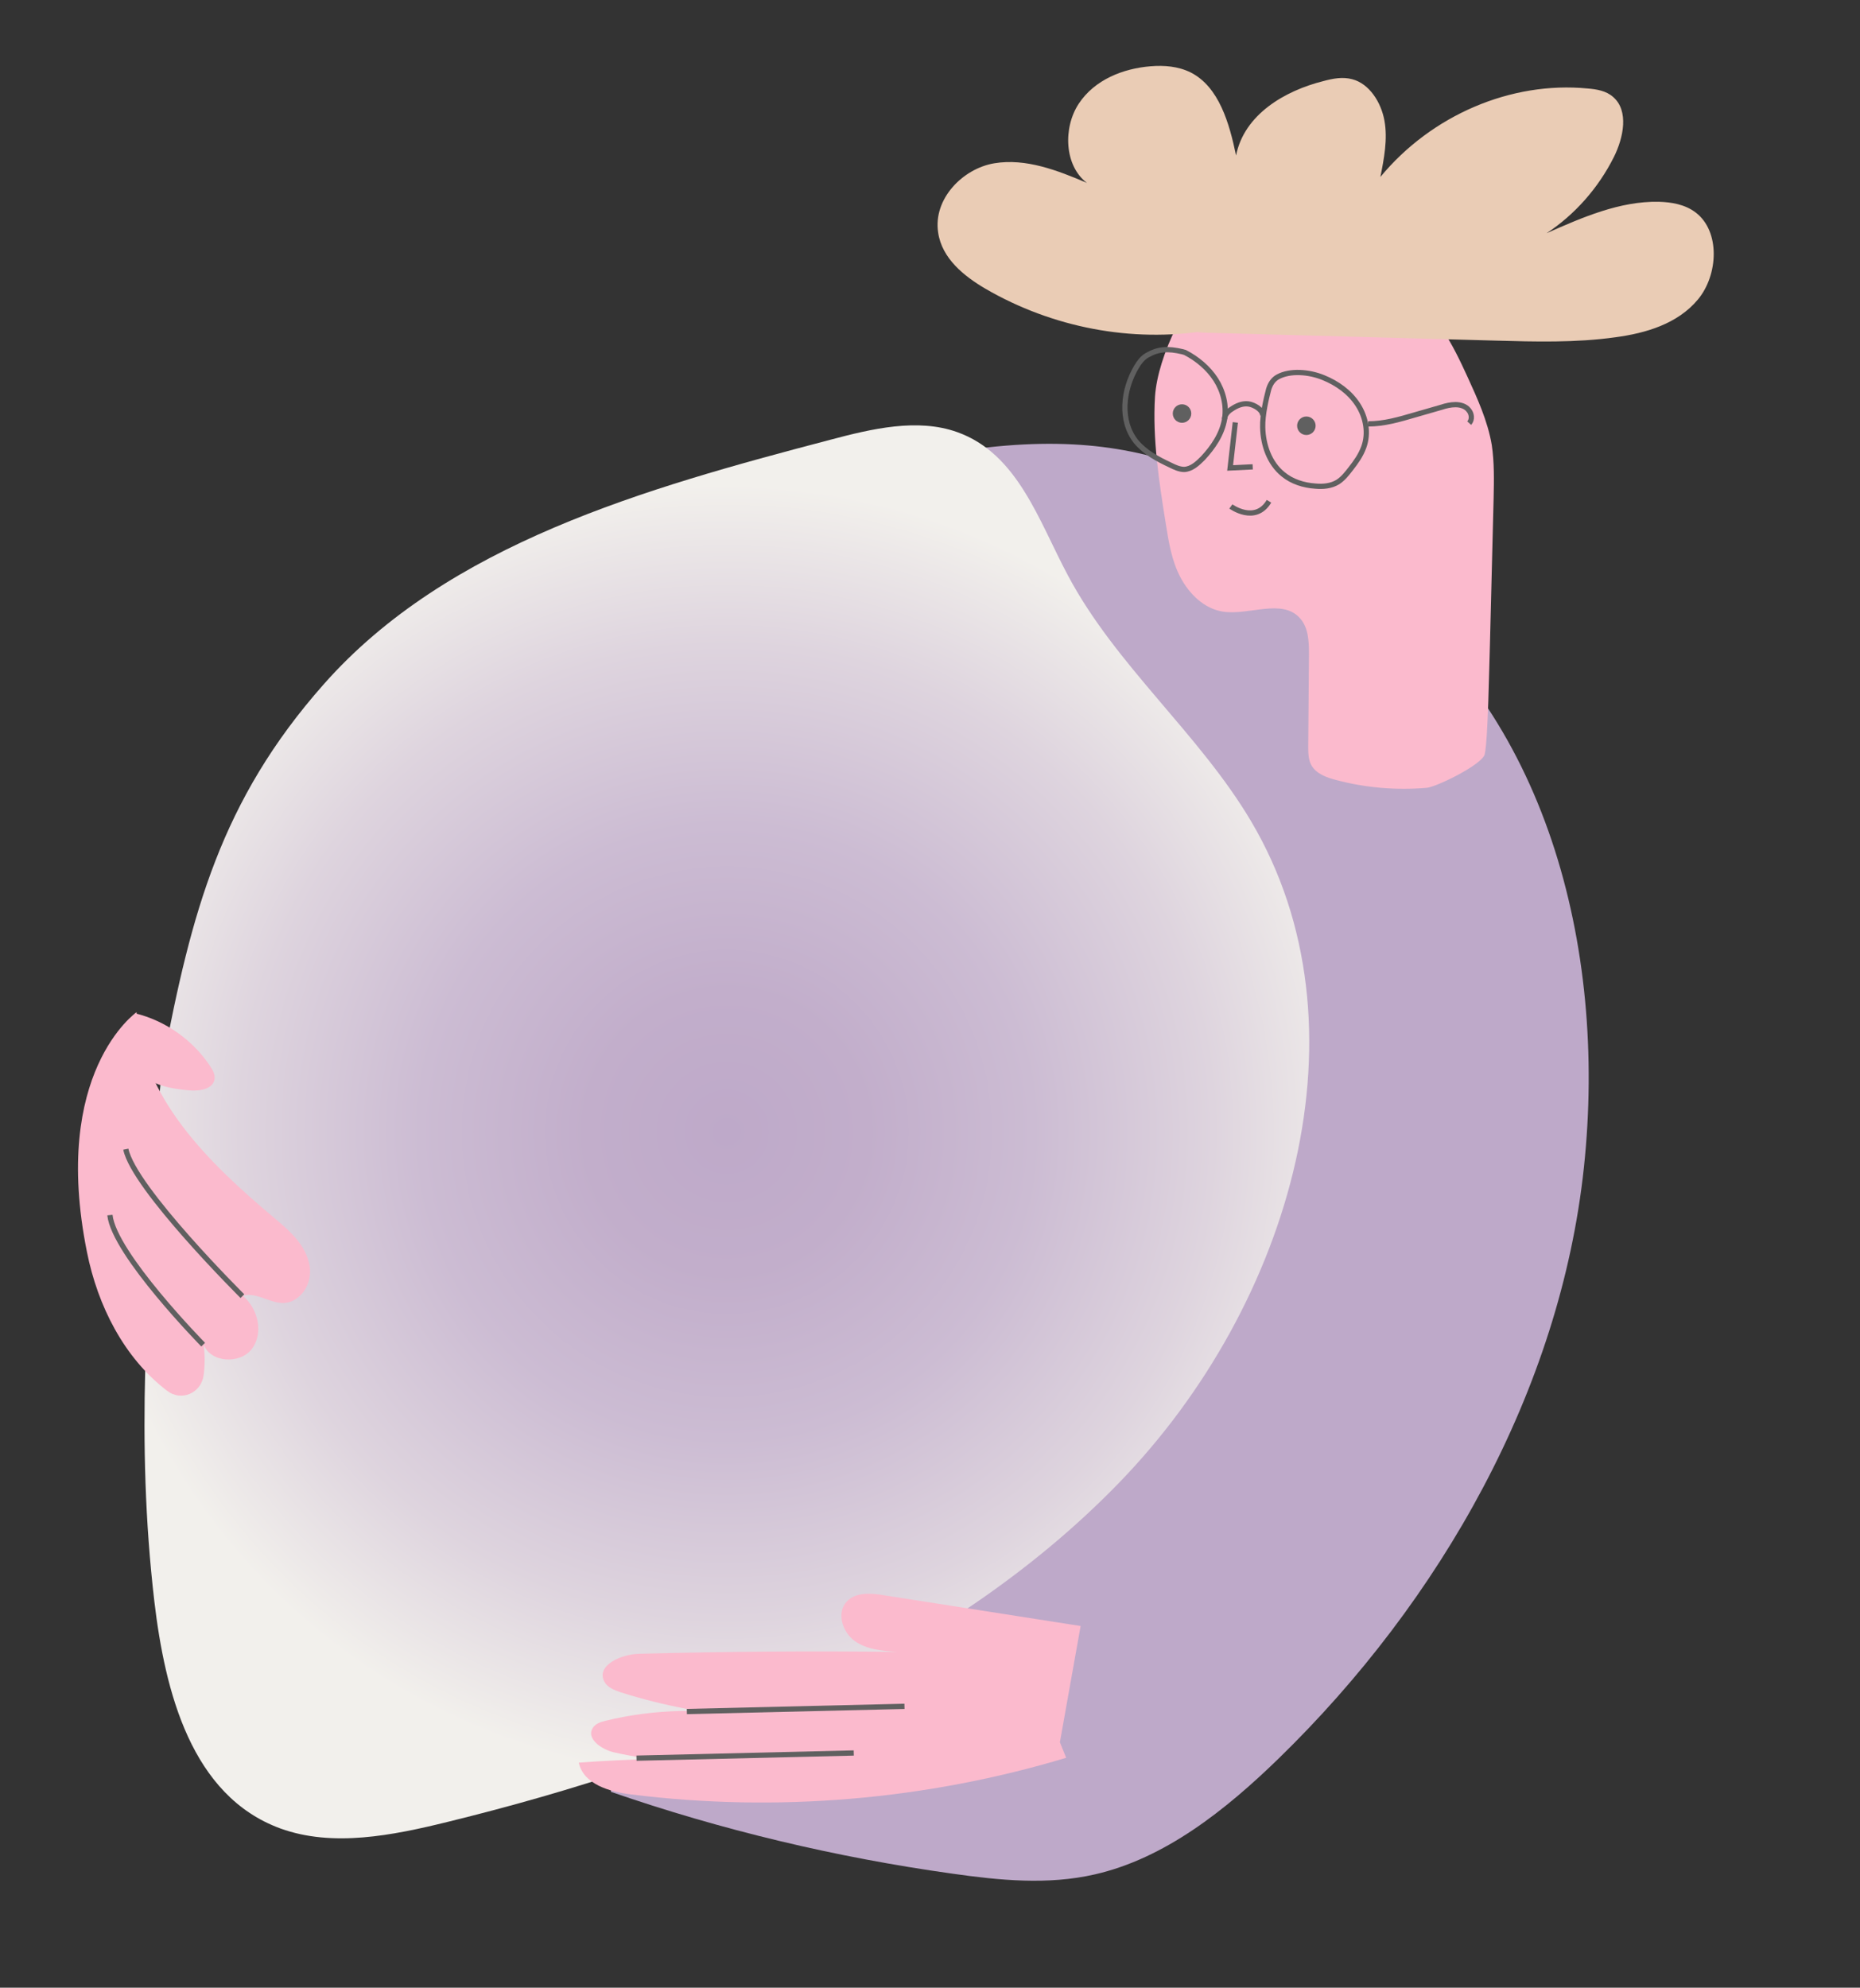 <?xml version="1.0" encoding="UTF-8"?> <!-- Generator: Adobe Illustrator 24.0.0, SVG Export Plug-In . SVG Version: 6.00 Build 0) --> <svg xmlns="http://www.w3.org/2000/svg" xmlns:xlink="http://www.w3.org/1999/xlink" id="Layer_1" x="0px" y="0px" viewBox="0 0 502.6 536.9" style="enable-background:new 0 0 502.6 536.9;" xml:space="preserve"><rect x="0" y="0" width="502.6" height="536.9" fill="#333333" stroke="none"/> <style type="text/css"> .st0{fill:#BEA9C9;} .st1{fill:#FBBACD;} .st2{fill:#727373;} .st3{fill:none;stroke:#606060;stroke-width:1.417;stroke-miterlimit:10;} .st4{fill:#606060;} .st5{fill:none;stroke:#000000;stroke-miterlimit:10;} .st6{fill:#E8D5BA;} .st7{fill:none;stroke:#606060;stroke-miterlimit:10;} .st8{fill:#EAD2C3;} .st9{fill:#B9C1B8;} .st10{fill:none;stroke:#606060;stroke-width:0.75;stroke-miterlimit:10;} .st11{fill:#757F69;} .st12{opacity:0.51;} .st13{fill:none;stroke:#9C9C9C;stroke-width:1.417;stroke-miterlimit:10;} .st14{fill:#CCAAA6;} .st15{fill:#FBC3D3;} .st16{fill:#394A26;} .st17{opacity:0.33;} .st18{fill:none;stroke:#606060;stroke-width:1.5;stroke-miterlimit:10;} .st19{fill:#EACCB5;} .st20{clip-path:url(#SVGID_2_);} .st21{fill:#DDDCD0;} .st22{clip-path:url(#SVGID_4_);} .st23{fill:#5E5F5F;} .st24{fill:none;stroke:#5E5F5F;stroke-width:0.283;stroke-miterlimit:10;} .st25{fill:none;stroke:#FEF2F6;stroke-miterlimit:10;} .st26{opacity:0.6;} .st27{fill:none;stroke:#B9C1B8;stroke-miterlimit:10;} .st28{fill:url(#SVGID_7_);} </style> <g> <path class="st0" d="M161.4,151.3c100.4-39.4,136.8-36.4,171.4-20c12.9,6.1,26.6,18.8,38.2,27.2c46.3,33.7,63.4,96.6,57,156.8 S389.3,432.4,345.5,475c-14.4,14-30.8,27-49.7,31.3c-12.7,2.9-25.7,1.6-38.4-0.2c-31.5-4.4-62.5-11.8-92.3-22.1"></path> </g> <path class="st1" d="M328.6,72.1c-7.7,8.5-15.7,23.6-16.5,35c-0.7,11.5,1.1,23,2.9,34.3c0.8,5,1.6,10.1,4,14.6s6.4,8.4,11.4,9.2 c7.1,1.1,15.9-3.6,20.8,1.7c2.4,2.6,2.5,6.4,2.5,9.9c-0.1,8.2-0.1,16.4-0.2,24.6c0,1.8,0,3.7,0.8,5.2c1.3,2.4,4.1,3.4,6.8,4.1 c7.9,2.1,16.2,2.8,24.4,2.1c2.6-0.2,15.1-6.3,15.7-9.1c0.9-4,1.2-24,1.4-29.5c0.3-13.2,0.7-26.5,1-39.7c0.1-4.8,0.2-9.6-0.5-14.3 c-1.1-6.5-3.9-12.6-6.6-18.5c-3.9-8.5-8.3-17.5-16.5-21.9c-5.6-3-12.1-3.5-18.4-3.8c-12.4-0.7-12.9-1.3-25.2-2.1"></path> <path class="st3" d="M319.5,95c-3.9-0.9-6.5-0.8-9.6,1c-1.2,0.7-2.1,1.9-2.8,3.1c-3.7,6.2-4.6,14.6-0.1,20.2 c2.4,2.9,5.8,4.7,9.2,6.3c1.2,0.6,2.5,1.2,3.8,1.2c2-0.1,3.6-1.6,5-3c2.8-3,5.2-6.5,5.9-10.6c0.6-3.7-0.4-7.6-2.4-10.7 c-2-3.1-5-5.6-8.3-7.3L319.5,95z"></path> <path class="st3" d="M341.2,115.4c0.1,4.8,1.8,9.7,5.5,12.7c2.4,2,5.6,3,8.7,3.2c2.1,0.2,4.3,0,6.1-1.1c1.4-0.9,2.5-2.3,3.5-3.6 c1.4-1.8,2.7-3.6,3.5-5.8c1.4-3.8,0.6-8.1-1.6-11.5c-2.2-3.4-5.6-5.8-9.3-7.3c-3.9-1.6-9-2-12.3-0.2c-1.3,0.7-2.1,2-2.5,3.4 C342.2,107.5,341.1,112,341.2,115.4z"></path> <path class="st3" d="M369.7,114.5c4.3,0,8.4-1.2,12.5-2.4c2.4-0.7,4.8-1.4,7.3-2.1c1.2-0.4,2.5-0.7,3.8-0.7c1.3,0,2.7,0.4,3.5,1.4 c0.9,1,1.1,2.6,0.2,3.6"></path> <path class="st3" d="M330.9,113.2c0-1.1,0.9-2.1,1.9-2.7c1.3-0.9,2.9-1.6,4.5-1.4c1.6,0.2,4,1.6,3.9,3.2"></path> <polyline class="st3" points="333.8,114.1 332.4,126.4 338.5,126.1 "></polyline> <path class="st3" d="M332.6,136.8c0,0,6.6,4.8,10.3-1.4"></path> <circle class="st4" cx="319.4" cy="111.7" r="2.5"></circle> <circle class="st4" cx="353" cy="115" r="2.5"></circle> <g> <radialGradient id="SVGID_2_" cx="196.404" cy="305.739" r="174.86" gradientUnits="userSpaceOnUse"> <stop offset="0" style="stop-color:#BEA9C9"></stop> <stop offset="0.217" style="stop-color:#C2AECB"></stop> <stop offset="0.474" style="stop-color:#CCBCD3"></stop> <stop offset="0.752" style="stop-color:#DED4DE"></stop> <stop offset="1" style="stop-color:#F2F0EC"></stop> </radialGradient> <path style="fill:url(#SVGID_2_);" d="M42.5,304.3c-0.1-2.2,1.2-15.5,1.6-17.7c7.6-39.9,15.5-70.3,43.4-101.8 c33.5-37.9,86.9-52.9,136.8-66c11.3-3,23.6-5.9,34.3-2.1c16.4,5.8,22.1,24,29.9,38.6c12.9,24.4,35.6,42.9,49.6,66.6 c32.6,55.1,11.3,130.2-35.8,178.7S187.8,475.7,121,492.1c-15,3.7-31.1,6.9-45.2,1.8c-24.1-8.8-31.2-36.9-34.1-61.4 c-5.1-43.9-1.7-81.2,0.7-125.5C42.5,306.1,42.5,305.2,42.5,304.3L42.5,304.3z"></path> </g> <g> <path class="st1" d="M23.5,338.2c2.9,14.5,10,28.6,21.7,37.5c3.8,2.9,9.1,0.6,9.8-4.1c0.4-2.8,0.4-5.7,0-8.5 c1.8,5,9.9,5.5,13.1,1.2c3.2-4.3,1.6-10.9-2.5-14.3c4.9-1.5,9.8,4.8,15.1,0.3c2.4-2,3.4-5.2,3-8.2c-0.9-5.8-5.5-9.7-9.8-13.3 c-17.5-14.7-35.8-32.5-37-55.4C36.8,273.5,13.7,289.6,23.5,338.2z"></path> </g> <g> <path class="st1" d="M36.5,273.7c8.2,2,15.6,7.2,20.3,14.3c0.7,1,1.3,2.2,1.2,3.4c-0.4,2.9-4.3,3.4-7.1,3.1 c-5.2-0.5-11.3-1.5-13.6-6.2c-1.7-3.5-0.7-7.6-0.4-11.4"></path> </g> <g> <path class="st1" d="M288.1,474.8c-37.9,11.4-78.2,14.8-117.5,9.9c-5.9-0.7-13-2.8-14.2-8.6c13.7-1,27.5-1.3,41.2-1 c-10.6,1.2-21.4,0.6-31.8-1.8c-3.3-0.8-7.5-3.7-5.6-6.6c0.7-1.1,2.1-1.6,3.4-1.9c13.1-3.2,27-3.5,40.2-1c-12.3-0.7-24.4-3-36.1-6.7 c-1.7-0.6-3.6-1.3-4.4-2.9c-2.3-4.3,4.5-7.4,9.4-7.5c23.3-0.6,46.5-0.8,69.8-0.5c-4.1-0.3-8.3-0.6-11.6-3 c-3.3-2.4-4.9-7.6-2.1-10.6c2.4-2.6,6.6-2.3,10.1-1.7c17.7,2.8,35.4,5.5,53.1,8.3c-1.9,10.5-3.7,20.9-5.6,31.4"></path> </g> <line class="st3" x1="185.6" y1="462.3" x2="244.4" y2="460.9"></line> <line class="st3" x1="172" y1="474.9" x2="230.7" y2="473.5"></line> <path class="st3" d="M65.5,350.1c0,0-29.4-29.2-31.5-39.7"></path> <path class="st3" d="M54.9,363.2c0,0-24.1-24.5-25.2-35"></path> <g> <path class="st19" d="M326.2,89.3c-20.4,3.3-41.8-0.8-59.9-11.3c-5.8-3.4-11.8-8.2-12.8-15.2c-1.4-9.1,6.7-17.3,15.2-18.7 c8.5-1.4,17,1.9,25,5.3c-6.1-4.6-6.5-14.9-2.2-21.4c4.3-6.5,12-9.5,19.4-10.1c3.7-0.3,7.5,0,10.9,1.7c7.6,3.9,10.4,13.7,12.2,22.4 c2.2-11.1,13.2-17.5,23.6-20.1c2.6-0.7,5.2-1.2,7.8-0.5c4.6,1.2,7.8,6.2,8.7,11.2c0.9,5-0.1,10.2-1.1,15.2 c13.8-16.7,35.3-25.9,56-23.9c2.4,0.2,5,0.6,6.9,2.3c4.3,3.7,2.8,11,0.2,16.2c-4.2,8.4-10.6,15.6-18.2,20.6 c9.7-4.3,19.8-8.7,30.3-8.5c3.5,0.1,7.1,0.7,10,2.9c6.7,5.1,6.1,16.9,0.6,23.5c-5.5,6.6-14.1,9.1-22.3,10.2 c-10.7,1.5-21.6,1.2-32.4,0.9c-26.9-0.7-53.8-1.5-80.6-2.2"></path> </g> </svg> 
